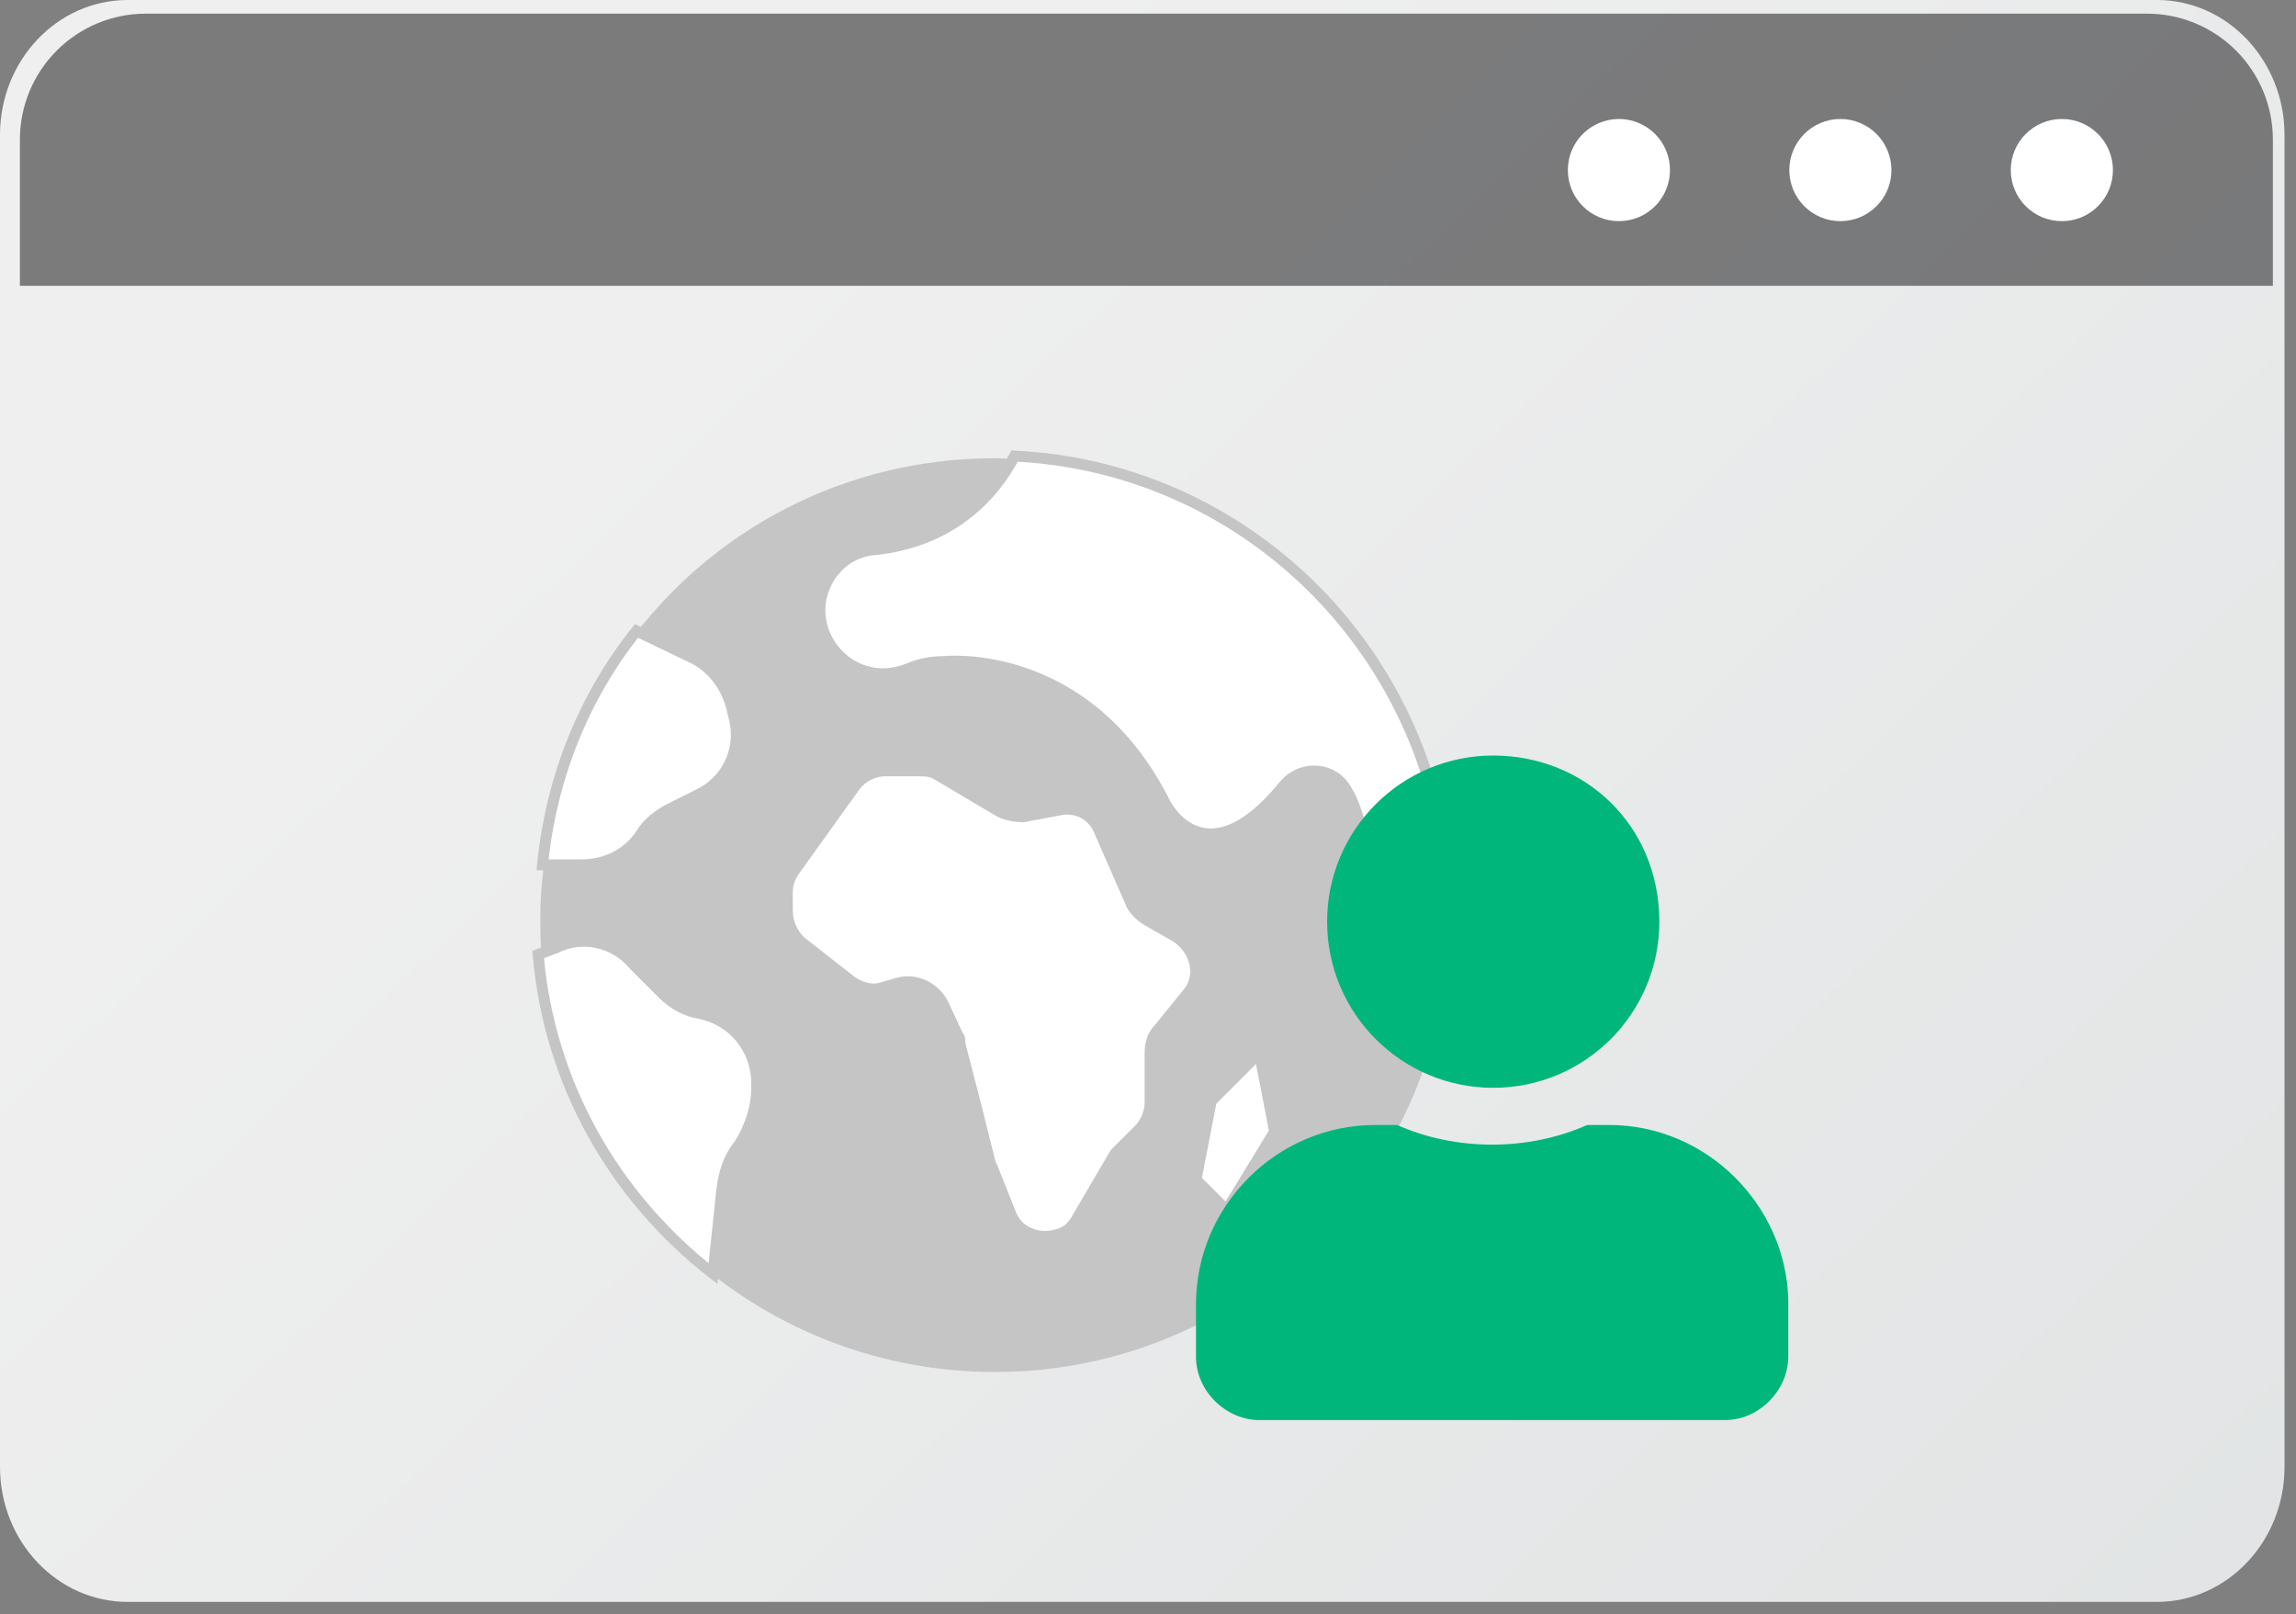 <svg xmlns="http://www.w3.org/2000/svg" width="101" height="71" viewBox="0 0 101 71" fill="none"><rect x="0" y="0" width="101" height="71" fill="#808080" stroke="none"/><g clip-path="url(#clip0_2206_15335)"><path d="M100.495 5.934V64.515C100.495 67.79 97.978 70.45 94.88 70.45H5.615C2.516 70.45 0 67.79 0 64.515V5.934C0 2.659 2.515 9.49016e-08 5.615 9.49016e-08H94.881C97.978 -0.001 100.495 2.659 100.495 5.934Z" fill="url(#paint0_linear_2206_15335)"></path><path opacity="0.66" d="M99.983 6.136V12.569H0.875V6.136C0.876 4.668 1.46 3.26 2.498 2.222C3.536 1.184 4.944 0.601 6.412 0.6H94.446C95.914 0.601 97.322 1.184 98.36 2.222C99.398 3.26 99.982 4.668 99.983 6.136Z" fill="#161617" fill-opacity="0.8"></path><path d="M71.216 9.726C72.456 9.726 73.462 8.721 73.462 7.48C73.462 6.239 72.456 5.233 71.216 5.233C69.975 5.233 68.969 6.239 68.969 7.48C68.969 8.721 69.975 9.726 71.216 9.726Z" fill="white"></path><path d="M80.958 9.726C82.198 9.726 83.204 8.721 83.204 7.48C83.204 6.239 82.198 5.233 80.958 5.233C79.717 5.233 78.711 6.239 78.711 7.48C78.711 8.721 79.717 9.726 80.958 9.726Z" fill="white"></path><path d="M90.7 9.726C91.941 9.726 92.947 8.721 92.947 7.48C92.947 6.239 91.941 5.233 90.7 5.233C89.459 5.233 88.453 6.239 88.453 7.48C88.453 8.721 89.459 9.726 90.7 9.726Z" fill="white"></path><g clip-path="url(#clip1_2206_15335)"><path d="M63.475 36.978C62.994 37.074 62.513 36.785 62.417 36.209C62.033 34.19 62.129 31.882 60.687 30.152C59.725 28.998 58.091 27.556 56.937 26.595C55.399 25.249 53.38 24.768 51.65 23.903C50.304 23.23 48.285 21.115 46.746 21.595C45.785 21.884 45.208 21.019 45.401 20.25C44.824 20.25 44.343 20.153 43.766 20.153C37.133 20.153 31.268 23.326 27.615 28.325C27.807 28.614 27.999 28.902 27.807 29.383C27.422 30.729 27.326 32.171 26.846 33.517C26.365 34.767 25.404 35.632 25.019 36.978C24.827 37.555 24.346 37.747 23.961 37.747C23.865 38.516 23.769 39.381 23.769 40.246C23.769 41.016 23.769 41.689 23.865 42.458C24.25 42.554 24.634 42.746 24.827 43.227C25.788 45.438 25.788 47.842 26.557 50.149C27.326 52.264 29.153 53.706 30.595 55.437C34.152 58.513 38.767 60.34 43.766 60.34C54.822 60.34 63.763 51.399 63.763 40.343C63.763 39.093 63.667 38.035 63.475 36.978Z" fill="#C5C5C6"></path><path d="M43.862 35.632L41.267 34.094C40.978 33.901 40.69 33.901 40.401 33.901H38.959C38.382 33.901 37.902 34.19 37.613 34.574L34.921 38.324C34.729 38.612 34.633 38.901 34.633 39.285V40.054C34.633 40.535 34.825 41.016 35.21 41.4L37.421 43.131C37.806 43.419 38.382 43.611 38.863 43.419L39.536 43.227C40.305 43.035 41.074 43.419 41.459 44.092L42.132 45.534C42.228 45.63 42.228 45.727 42.228 45.919L42.901 48.515L43.574 51.206C43.574 51.303 43.574 51.399 43.67 51.399L44.439 53.322C44.727 54.187 45.689 54.571 46.554 54.283C46.939 54.187 47.227 53.898 47.419 53.514L49.054 50.726C49.15 50.63 49.246 50.533 49.342 50.437L50.111 49.668C50.4 49.38 50.592 48.899 50.592 48.515V46.303C50.592 45.919 50.688 45.534 50.977 45.246L52.226 43.708C52.899 42.938 52.611 41.785 51.746 41.208L50.4 40.439C50.111 40.247 49.823 39.958 49.727 39.67L48.381 36.593C48.092 35.824 47.323 35.44 46.554 35.632L45.016 35.92C44.631 35.92 44.151 35.824 43.862 35.632Z" fill="white" stroke="#C5C5C6" stroke-width="0.481" stroke-miterlimit="10"></path><path d="M55.399 46.304L53.284 48.419L52.611 51.88L53.957 53.226L56.072 49.765L55.399 46.304Z" fill="white" stroke="#C5C5C6" stroke-width="0.481" stroke-miterlimit="10"></path><path d="M44.631 20.057C43.67 21.884 41.747 23.903 38.286 24.191C37.709 24.287 37.133 24.576 36.748 25.056L36.652 25.152C34.921 27.46 37.325 30.536 40.017 29.383C40.497 29.19 40.978 29.094 41.555 29.094C41.555 29.094 47.804 28.421 51.265 35.343C51.265 35.343 52.995 38.804 56.456 34.574C57.226 33.613 58.668 33.709 59.245 34.767C59.533 35.247 59.725 35.824 59.917 36.593C60.11 37.458 60.975 38.035 61.84 37.939C62.321 37.843 62.898 37.747 63.571 37.651C62.321 28.037 54.438 20.538 44.631 20.057Z" fill="white" stroke="#C5C5C6" stroke-width="0.481" stroke-miterlimit="10"></path><path d="M32.229 31.305C32.037 30.344 31.46 29.479 30.595 28.998L27.999 27.748C25.692 30.632 24.25 34.189 23.865 38.035H25.596C26.653 38.035 27.615 37.554 28.192 36.689C28.48 36.208 28.864 35.92 29.345 35.632L30.691 34.959C31.941 34.382 32.614 33.036 32.325 31.69L32.229 31.305Z" fill="white" stroke="#C5C5C6" stroke-width="0.481" stroke-miterlimit="10"></path><path d="M24.442 41.689L23.673 41.977C24.154 47.649 27.038 52.648 31.364 56.013L31.749 52.36C31.845 51.591 32.037 50.918 32.518 50.341C32.998 49.572 33.287 48.707 33.287 47.842V47.649C33.287 46.111 32.229 44.861 30.787 44.573C30.21 44.477 29.634 44.188 29.153 43.708L27.903 42.458C27.038 41.4 25.596 41.112 24.442 41.689Z" fill="white" stroke="#C5C5C6" stroke-width="0.481" stroke-miterlimit="10"></path><path d="M72.993 40.535C72.993 44.572 69.724 47.841 65.686 47.841C61.648 47.841 58.379 44.572 58.379 40.535C58.379 36.497 61.648 33.228 65.686 33.228C69.724 33.228 72.993 36.304 72.993 40.535Z" fill="#00B67B"></path><path d="M70.781 49.476H69.82C67.224 50.629 64.052 50.629 61.456 49.476H60.495C56.168 49.476 52.611 53.033 52.611 57.359V59.666C52.611 61.205 53.957 62.454 55.399 62.454H75.877C77.415 62.454 78.665 61.108 78.665 59.666V57.167C78.569 53.033 75.108 49.476 70.781 49.476Z" fill="#00B67B"></path></g></g><defs><linearGradient id="paint0_linear_2206_15335" x1="108.588" y1="94.404" x2="30.9" y2="13.766" gradientUnits="userSpaceOnUse"><stop stop-color="#DEE1E2"></stop><stop offset="1" stop-color="#EFEFEF"></stop></linearGradient><clipPath id="clip0_2206_15335"><rect width="101" height="71" fill="white"></rect></clipPath><clipPath id="clip1_2206_15335"><rect width="55.761" height="44.224" fill="white" transform="translate(23 19)"></rect></clipPath></defs></svg>
